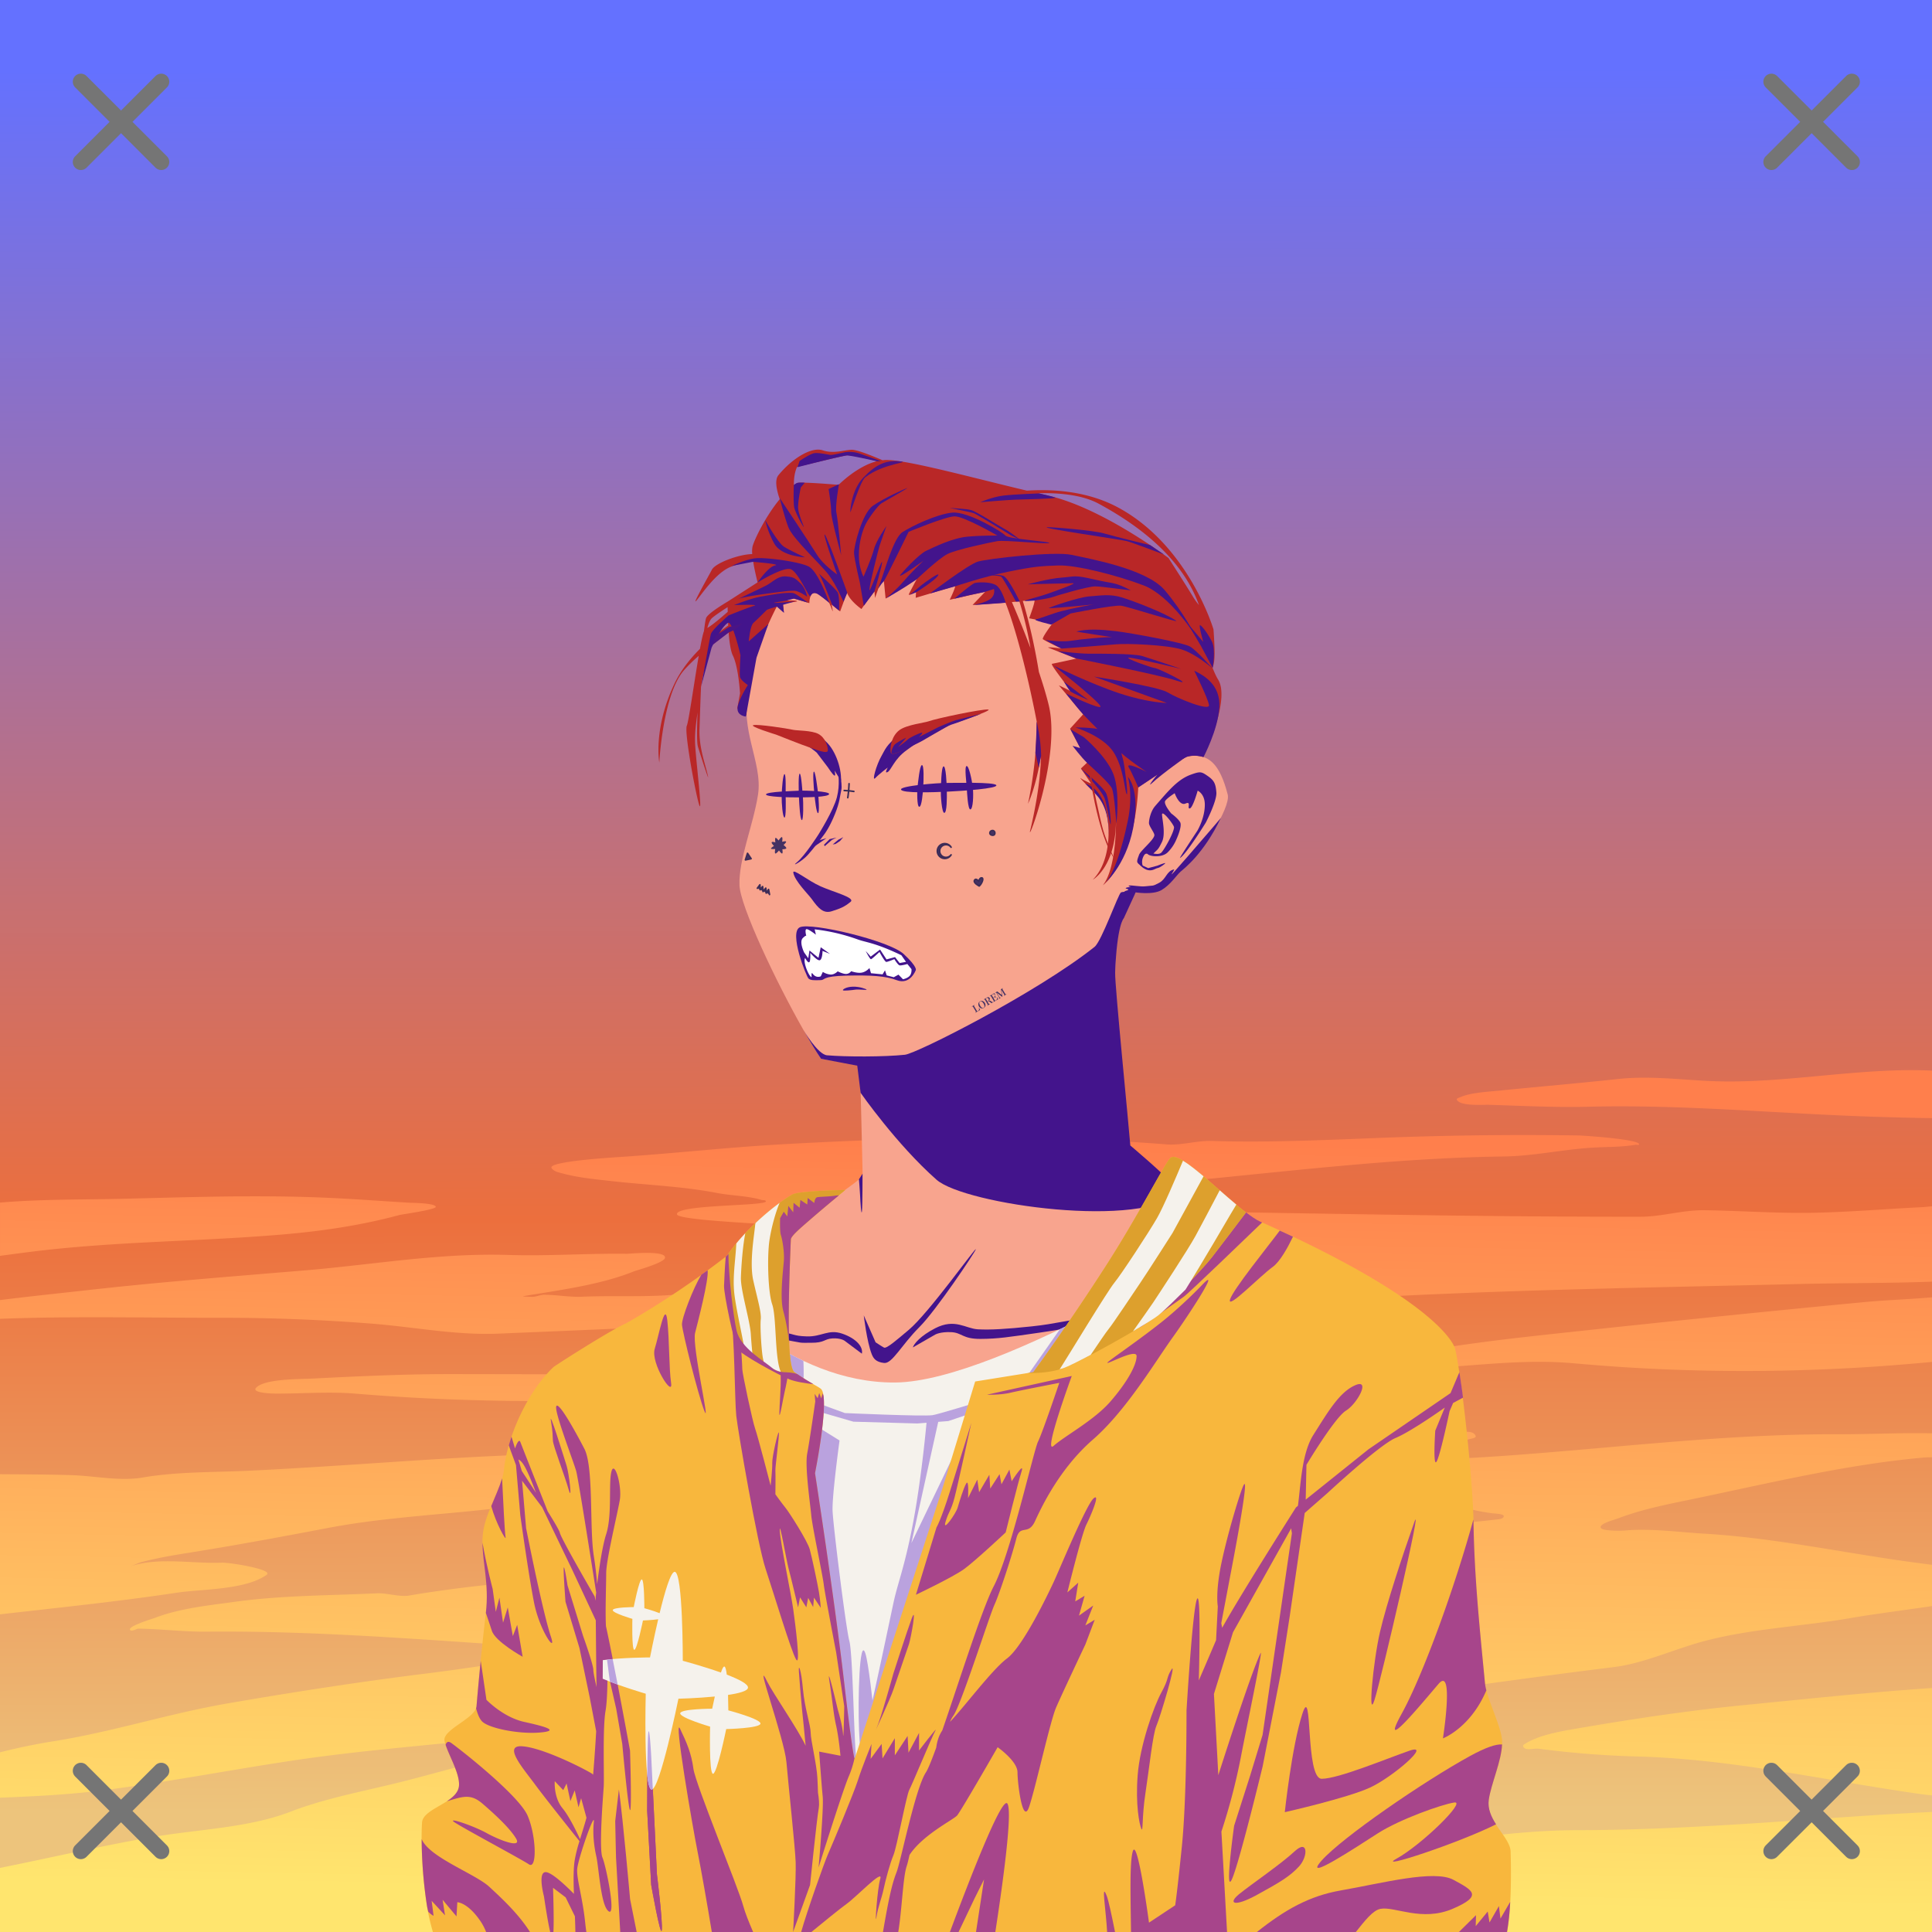 <svg xmlns="http://www.w3.org/2000/svg" xmlns:xlink="http://www.w3.org/1999/xlink" viewBox="0 0 2400 2400"><rect x="0" y="0" width="2400" height="2400" fill="#333333" stroke="none"/><g id='bg'><g id="Morning">
<defs>
<linearGradient gradientTransform="matrix(-1, 0, 0, 1, 4188, 1608)" gradientUnits="userSpaceOnUse" id="skyback-linear-gradient" x1="2990.24" x2="2985.89" y1="-1523.56" y2="641.41">
<stop id="skyback-c1" offset="0" stop-color="#6471ff"></stop>
<stop id="skyback-c2" offset="0.66" stop-color="#ec6f3d"></stop>
<stop id="skyback-c3" offset="1" stop-color="#edc47c"></stop>
</linearGradient>
</defs>
<path d="M0,0H2400V2400H0V0Z" style="fill:url(#skyback-linear-gradient)"></path>
</g><g id="Morning-06">
<defs>
<linearGradient gradientTransform="matrix(1, 0, 0, -1, 0, 2400)" gradientUnits="userSpaceOnUse" id="sky-linear-gradient-2" x1="1209.98" x2="1192.34" y1="986.14" y2="43.83">
<stop offset="0" stop-color="#ff7f4c"></stop>
<stop offset="1" stop-color="#ffe56e"></stop>
</linearGradient>
</defs>
<g class="hide" id="B_1100">
<path d="M2367.72,1329.41c-78.68.95-158.82,16.17-236,13.78-40.26-1.25-80.11-7.32-122-2.78-49.19,5.31-98.42,9.51-147.6,14.43-13.73,1.38-35,2.43-47.81,8-1.74.76-5.49,1.69-4.59,3.37,4.37,8.23,33.21,6,39.84,6.22,42.06,1.3,82,3.42,124.53,2.37,119.21-2.92,237.42,8.85,356.47,12.54,22.88.7,46.2,1.43,69.5,1.59v-59C2389.27,1329.51,2378.52,1329.28,2367.72,1329.41ZM1904.47,1410q-86.17-.19-172.35,2.85c-75.55,2.77-151.23,6.84-226.84,4.5-18.75-.59-37.6,5.71-56.19,4.24-156-12.28-318.08-9-475.93-.21-67.32,3.75-134.66,11.3-201.69,15.78-12.23.81-78.56,4.9-85.94,11.84-2.23,2.1,3.35,5.82,6.28,6.72,23,7,45.23,8.93,69.22,11.63,42.28,4.74,87.35,6.38,129.19,14.53,17.76,3.45,38.94,3.56,55.78,8.71,1.82.56,5.12-.18,5.44,1.69,1,6.15-112.59,3.77-110.5,16.22,1.39,8.23,133.9,12.41,141.56,14.75,59.61,18.26,115.27,29.77,177,37.53,37.2,4.68,73.22,10.48,110.72,12.44a383.9,383.9,0,0,1,39.41,3.72c5.11.8,20.63-.89,15.53,0-150.15,25.22-307.84,2.56-458.31,27.84-48.64,8.17-95.11,4-143.82,6.06-15.76.67-31.42-2.45-47-2.43-5.1,0-10,2.69-15.09,2.53-3.5-.11-14-.26-10.5-.85,44.22-7.42,95.68-14,137.09-30.78,3.2-1.29,37.59-10.55,38.57-16.81,1.51-9.7-44.95-4.94-47.41-5-48.78-.65-98,3-147.19,1.44-86-2.66-167.59,12.07-252.81,19.19-89.59,7.48-177.29,14.2-267.5,24.25C74.32,1606.52,37.07,1610.36,0,1615v23.28c91.6-3.49,183.32-1.16,274.81-1.28,62-.08,126.11,2.48,187.47,7.31,52,4.09,104.1,14.62,157.25,12.38,159.68-6.73,319.78-12.87,479.28-26.19,86.24-7.2,174.82,1.29,261.25.09,99.17-1.36,198.26-10.24,297.28-16.34,191.13-11.78,384.5-14.49,576.13-19.19,55.58-1.36,111.23-.86,166.53-2.94V1498.5c-4.85.44-9.75,1-14.44,1.19-44.45,2.19-88.84,6-133.34,6.87-44.82.87-90.16-2.58-135-3.18-26.73-.36-52.7,8-78.81,8.09-167.37.21-337-2.85-505.32-5.66-72.34-1.2-145.37-2.31-217.62-2.22-16.13,0-31.19-2.49-47-2.47-2.87,0-25.51,2.14-26-.81-.67-4,36.08-11.22,39.41-11.78,40.67-6.83,80.61-12,121.59-15.25,156.33-12.48,307.5-34.49,464.56-36.66,37.66-.51,74.33-9,111.94-11.06,17.16-1,34-.53,51.15-3.4,1.68-.29,5.32.83,5-.85-1.09-6.44-73-10.79-74.22-10.81Q1933.2,1410.11,1904.47,1410ZM296.41,1486.19c-47.52.35-94.9,1.78-142.13,2.93-50.93,1.26-103.11.4-154.28,4.79v66.15c13.72-1.82,27.44-3.68,41.16-5.37,103.67-12.82,208.09-12.33,311.93-21.35,48.16-4.18,96.94-11.42,143.41-24.09,2.22-.61,45.43-6.61,44.84-10.13-.8-4.75-30.66-4.92-31.87-5-34.07-2-67.76-4.63-101.91-6.15q-31.86-1.42-63.59-1.72Q320.15,1486,296.41,1486.19ZM2400,1611.62c-28.39,2.39-57.34,3.35-85.16,6q-196.76,18.78-394.12,40.35c-48.24,5.21-96.3,11-144.22,19-4.31.72-40.24,8.86-33.53,16,9.27,9.87,53.33,5.42,65.44,4.5,49-3.72,97.51-8.43,146.75-3.94C2102.65,1707,2252,1706.1,2400,1691.81Zm-922.72,82.1c-6.52,0-11.33.16-12.69.25-66.17,4.41-134.2,10.33-201,5.56-94.08-6.72-192.3-3.09-286.59,1.88-139.56,7.34-280.69,5.56-420.53,5.56-57,0-112.61,2.76-169.34,5.59-15,.75-57.76.07-68.85,11.16-6.38,6.38,17,7.47,26,7.47,31.93,0,65-2.65,96.78,0,79,6.58,154.85,9.28,234.47,9.28,66.49,0,132.8-4.15,199.1,1.87,15.12,1.38,31.54-2.49,46.53,0,19.39,3.24,37.61,14.24,57.69,16.75,156.77,19.6,315.84,37.22,474.5,37.22,94,0,202.75,13.49,295.87,1.85,20.93-2.62,53.82.1,72.6-9.28,3.72-1.87,13-1.88,11.15-5.6-3.7-7.4-16.22-3.34-24.19-5.59-39.67-11.23-83.73-10.3-124.68-13-72.7-4.85-145.06-6.4-217.72-13-36-3.28-71.9-10-107.94-13-9.75-.81-20.12-.26-29.75-1.87-3.12-.52-10.73,1-9.31-1.84,3.25-6.51,37.92-10.42,42.81-11.19,42.11-6.65,84.94-4.48,126.53-14.88,2.07-.51,45.12-10.22,44.66-11.15C1531.64,1694.09,1496.84,1693.59,1477.28,1693.72Zm890.06,86.62c-29,.4-58,1.43-86.56,1.35-160.57-.44-319.66,23.33-479.31,30.75-55.22,2.56-109.29,7-164.5,13.81-19.15,2.37-47.51,0-65.28,6.91-6.15,2.37,46.71,10.26,56.87,12,50.82,8.84,103.53,16.48,154.56,21.37,24.46,2.34,48.43,11.19,73.19,13.56,1.21.12,12,.58,11.72,3.32-.39,4-7.34,3.9-11.37,4.4-66.45,8.23-134.61,6.93-201.6,12.44-257.93,21.23-513.49,19-770,35.75-54.08,3.54-107.91,14.83-161.87,20.66-72,7.77-144.46,13.25-214.91,25.4-11.8,2-27.74-3.33-40.25-2.75-58.43,2.72-118,2.47-176.22,10.5-32.82,4.53-68.36,8.06-99.4,20-1.94.74-32.73,10-31,14.56,1.3,3.38,8.85-1.24,10-1.22,28.13.35,56.71,4,85.06,3.75,119.58-1.12,239.77,7.59,358.81,15.75,38.48,2.64,79.51,2.44,118.13,1.47,11.3-.29,24,1.21,35.59,1.28-28.23,5.33-57.84,5.46-86,10.31-51.72,8.92-103.52,17-155.56,23.44C446.05,2089.3,364.08,2102,283,2116c-73.64,12.7-143.24,35.45-217,47.13-22.13,3.5-44.17,8.14-66,13.68v56.35c41.25-1.65,82.51-3.57,123.62-8.66,80-9.9,159.29-25.33,239-37.34,98.25-14.8,197.3-20.86,295.59-33,74.62-9.24,150.74-7.78,225.56-11.25,13.39-.63,29.39.57,45.53,1.31-16,1.81-32.06,3.53-48.31,5-79.6,7.17-158.31,15.16-237.12,28.75-49.9,8.6-98.82,24-148,36.22-45.1,11.21-91.85,19.73-134.91,36.34-51.72,19.95-113.9,21.83-168.31,31C127.86,2292.38,64,2307.65,0,2320.34V2400H2400V2250.84c-24.16,1.2-48.34,2.48-72.53,4.07-120.76,7.89-245.21,18.44-366.47,18.56-119.12.12-233.84,29.66-350.88,38.65-79.71,6.13-162.86,0-242.56-5.68-47-3.38-95-3.57-142.12-2.66-7.83.15-59,8.81-59.32,2-.44-9.64,52.75-25.81,50.19-32.44-.46-1.2-22.71.2-20.31-5.22.36-.8,96.32-24.94,106.72-28.12,97.59-29.85,218.89-43.17,320.75-55.78,40.79-5.05,81.2-10.64,122-15.69,7.8-1,36.52-5.86,39.53-12.66.93-2.1-4.1-2.15-6.31-2.78-16.55-4.67-35.06-2.83-52-6.09-24.27-4.68-46.16,1.85-70.19,1-37.39-1.38-75.65,1.08-113.25,4.47-19.07,1.71-38.1.94-57,1.12-.21,0-22.3,3.53-22.22,3.35,3.63-8.2,48.27-15.15,56.31-16.54,52.32-9,105.25-16.36,157.85-24.28,108.6-16.35,220.33-32,327.4-45.31,35.15-4.35,73.91-21.83,108.16-31.25,59.2-16.29,124-19,184.59-29.44,33.79-5.82,67.9-9.88,101.66-15v-51.25l-18.41-2.4c-87.53-11.55-176.36-31.14-264.84-36.32-31.83-1.86-66.38-6.77-98.19-3.9-4.55.41-30,1-30.28-4s18.23-9.66,21.88-11.07c26.79-10.33,57.17-16.66,85.37-22.47,96.16-19.79,194.56-44.09,293.09-53,3.58-.33,7.57-.33,11.38-.47v-29.75C2389.13,1780.3,2378.25,1780.2,2367.34,1780.34ZM724.06,1805.59q-11.25-.15-22.59.07c-131.53,2.55-262.8,15.3-394.13,21.4-43.64,2-87.79,1.07-130,8.35-28,4.83-59.34-1.92-87.34-2.88-30-1-60-1-90-1.22v174.1c73.27-8.42,146.48-15.88,219.47-26.88,31.23-4.7,84.76-3.23,111.65-22.15,9.62-6.77-46.55-15.61-55.5-15.19-35.63,1.65-81.68-7.67-115.5,5.37l4.54-1.75c3.79-1.46,7.44-3.37,11.37-4.4,17.84-4.7,37.46-8.16,55.81-11.07,58.67-9.29,118.08-20.3,176-31.34,60.26-11.48,122.46-15.3,185-21.69,68.57-7,135.81-19.49,204.07-26.47,36.7-3.75,73.56-7.35,109.71-13.59,4.86-.84,25.46-2.32,27.29-10.5.39-1.77-2.37-3-4-3.69-13.52-6-35.28-6.21-49.69-6.94C827.62,1812.49,776.56,1806.31,724.06,1805.59Zm386.38,34.47c-20.64,0-41.1.64-61.25,2.32-27.76,2.31-64.27-1.17-89.41,11.4-1.45.73-6.77,2.46-5.69,5.72,2.54,7.61,96.95,15.22,108.41,15.22,91.76,0,183.86,1.9,275.78,1.9,13.33,0,72.17,2,79.88-5.71,1-1,2.35-2.47,1.9-3.82-2-6-37.29-5.59-43.75-10.43-14.08-10.56-63.21-5.68-79.87-6.66C1235.71,1846.43,1172.34,1840.14,1110.44,1840.06ZM2400,2096.94c-3.4.25-7,.48-10.38.72-74,5.16-147.74,13.12-222.09,20.37C2096.32,2125,2025,2135.8,1954.41,2148c-18.63,3.21-42,7.59-58.63,17.41-1.56.92-4.31,2.33-3.66,4,2.36,6.11,13,2.08,19.44,2.93a1185.25,1185.25,0,0,0,123.91,9.69c117.6,3.13,236.66,30.7,352.53,46.91,4,.55,8,1,12,1.34Z" style="fill:url(#sky-linear-gradient-2)"></path>
</g>
</g></g><g id="person"><g data-name="Layer 1" id="Layer_1"><g id="HU01"><path d="M1233.75,607.69c-9.3-.15-18.39,0-27.19.06C1054,609.23,953,710.53,928.59,863.47c-3.41,21.35.1,40.92,4.44,59.44,5.31,22.61,11.86,43.67,8.56,64.56-6,38-24,80-23,112,.82,26,45.49,120.52,79.82,180.59,7.89,13.82,15.41,26.41,21.53,35.25l48.31,7.13s3.5,135.37,3.34,135.94c-2.62,9.82-27.16,19.71-59.62,51.09s-94.09,72.45-154.56,120.65c0,0-126.43,43.22-176.69,93.47s-32.18,256.78-33.75,325.1L594.38,2400h868.24l5.22-138.16,18.57-185L1546.72,2400h291.34l-61.65-415.12s29.47-306.6-35.53-353.6-153.47-66.4-153.47-66.4-106.63-68.76-124.47-87.35-59.47-52.72-59.47-52.72-4.86-42.31-11.19-104.62c-4.4-43.32-7.9-87.2-7-111.75,2.19-59.87.73-65.6,26-100.63,0,0,18.17,2.15,28.25-1.22s21.42-20.85,27.91-25.56c23-16.69,61.85-77.88,57.68-94-9.65-37.25-23.46-53.11-51.74-46.9,0,0,111.09-202.84-153.26-316.88C1291.31,610.85,1261.64,608.12,1233.75,607.69Z" style="fill:#f8a48e" transform="translate(0)"></path><path d="M883.39,2335.27c-4.91,6.13,2.23-27.37,35.35-40.62,17.36-6.94,21.28-12.26,30.08-17.06,12.14-6.63,27-11.47,39.84-10.85,22.74,1.1-47.89,26.07-69.92,34.33S888.89,2328.38,883.39,2335.27Z" style="fill:#43148c" transform="translate(0)"></path><path d="M1497.41,1845.75c-6.11,3.26-31.57,69.28-31.57,69.28l-37.12,78.41s-33.06,106.28-47.63,114.72c-40.64,23.52-47.36,26.68-95.75,32.15-5.17.59-17,1.88-17,1.88s-64.61,6.58-86.43,3.56c-24.57-3.4,24.43,29.71,77,38.44s105.34,16.4,105.34,16.4-9.72,111.88-9.47,165.63c.08,17.45,36-19.83,32.16-.81-1.25,6.24-9.36,21.19-17.16,34.59h92.84l5.22-138.16,18.57-185,11.71,62.74-4.84-46.78-2-137.15s-4.31-15.26-1.84-16.91,11-89.33,8.91-92.81A.65.65,0,0,0,1497.41,1845.75Z" style="fill:#43148c" transform="translate(0)"></path><path d="M1100.81,2266.41c-.88-.07-1.39.06-1.5.4-1.73,5.4,67.82,33.56,109.38,57.1,9.73,5.51-2.89,50.22,2.56,76.09h31.69c-8.7-36.85-15-73.54-22.13-79.34C1208.67,2310.79,1114,2267.35,1100.81,2266.41Z" style="fill:#43148c" transform="translate(0)"></path><path d="M1487.88,1835.47c-2.65.31-19.51,144.65-19.5,144.65l10.18,71.07,6.82,36,1-10.28L1546.72,2400h2.12L1537,2290.81l-3.41-39.62s-47.85-352.78-45.5-406.19C1488.36,1838.32,1488.25,1835.42,1487.88,1835.47Z" style="fill:#43148c" transform="translate(0)"></path><path d="M1776.16,1983.78l-35.63,28.69s25.18,108.54,34.88,189.47,10,116.51,12.53,159.5c.9,15.32,1,27.74.81,38.56h49.31l-59.5-400.66Z" style="fill:#43148c" transform="translate(0)"></path><path d="M1035.62,2318.22a4,4,0,0,0-1.24,1.81c-5.91,12.77-13,56.26-20.85,80h20.22C1036.5,2373.38,1040.24,2315.79,1035.62,2318.22Z" style="fill:#43148c" transform="translate(0)"></path><path d="M770.84,1888.94c-2.37.64-3,26.25-3,26.25s-9.33-27.81-10.53-25.57,4,15.21,5.75,34.54,1.13,42.75,1.13,42.75l-4.38,52.71-7.37,57.22s-8.59,138-21.47,219.25c-9.43,59.46-19.39,91-24.09,103.91H764c0-.74.14-1.12.19-1.94,1.6-29.92,1.45-49.75,4.25-94.53s.86-78.34,1.71-95.37,9.1-109.85,9.1-109.85,16.45,64.87,17.34,41.22-13.78-135.81-13.78-135.81,10.8,35.41,5.53,2.94c-2.57-15.85-11.75-97.66-15.53-113.57C772,1890,771.39,1888.79,770.84,1888.94Z" style="fill:#43148c" transform="translate(0)"></path><path d="M645.31,1906.41c-.13-.32-.22-.2-.25.4-.44,10.38.56,71.16,1.6,109.72.05,2.07.12,2.79.18,4.66.18,10.32.3,20.07.13,27.5L594.38,2400h16.34l10.12-71.91,3.69-86.59,25-186.78c3,12,11.61,44.4,14.25,36.87,3.19-9.1-2.87-78.78-2.87-78.78S647.34,1911.17,645.31,1906.41Z" style="fill:#43148c" transform="translate(0)"></path><path d="M1134,1673.81c1.36-4.6,9.4-14.36,27.74-23.81,24.63-12.68,37.69.46,53,1.32s35.1-.28,66.81-3.63,39.39-7.36,94.92-14.3c45.13-5.64,99.71-23.76,99.38-21.93s-29.7,17.3-100.72,29.27c-12.6,2.12-44.42,9.11-83.74,14.73s-51.21,7.66-73.55,7.77-22.69-7.78-36.29-8.39-19.75,3-19.75,3" style="fill:#43148c" transform="translate(0)"></path><path d="M1392.55,1108.56c-3.23,1.47-24.08,60.7-32.87,67.69-72,57.24-221,132.5-235.56,134-25.72,2.73-73.74,2.69-96.74.67-11.49-1-29-30.91-29-30.91,7.89,13.82,15.41,26.41,21.53,35.25l45,8.55,4.19,33.74s44.63,64.14,94.28,107.94c35,30.9,258.86,62.38,302.68,14.61-19.89-22-61.93-57.11-61.93-57.11-1.9-24.91-19.4-199.6-18.85-214.6,2.19-59.87,10.72-67.7,10.72-67.7l15.08-32.84S1395.77,1107.09,1392.55,1108.56Z" style="fill:#43148c" transform="translate(0)"></path><path d="M1782,1803.56s-22,112.35-38.29,150.69-35.18,93.34-34.61,112.47,32.41-34,32.41-34l31.56,38.87,20,28.32L1776.16,1987S1787.82,1843.2,1782,1803.56Z" style="fill:#43148c" transform="translate(0)"></path><path d="M644.6,1906.54c.42-9.65,16.27,106.28,16.27,106.28s6.08,69.67,2.89,78.78-15.67-42.36-15.67-42.36S643.91,1922.76,644.6,1906.54Z" style="fill:#43148c" transform="translate(0)"></path><path d="M1073,1634s3.76,32.45,9.86,48.08c2.17,5.58,5.31,9.93,15.39,11.06s21.48-22.23,43.93-44.66c20.8-20.77,69-92.84,70-96.5,1.32-4.94-58.3,79.19-83.46,100.17-13.61,11.35-27.31,23.61-30.58,21.87-3.1-1.66-10.46-6.57-10.46-6.57Z" style="fill:#43148c" transform="translate(0)"></path><path d="M1095,939.12c4.44-7.67,5.49-13.41,22-26.28,15.68-12.21,44.66-9.46,56.23-10.93s-18,8.44-18,8.44-16.8,12.92-29.07,21.64c-15.47,11-19.17,25-23.59,27.14s.28-5.69.28-5.69-10.76,8-15.52,13.11S1088.72,950,1095,939.12Z" style="fill:#43148c" transform="translate(0)"></path><path d="M979.64,915.42c-4.14,2.76,7.07,3,16.31,7.19s18.58,12.29,18.58,12.29L1028.28,953s6.06,9.35,8.17,10.4.27-6.2.27-6.2l8,12.87c.87-16.35-7.84-41.52-21.76-51.35S983.78,912.66,979.64,915.42Z" style="fill:#43148c" transform="translate(0)"></path><path d="M990.12,1071c9.93-8.16,26.6-34.39,26.6-34.39s18.77-29.9,22.93-46.27,1.31-29,1.68-34.44c.44-6.46,5.37,18.09,3.86,25-2,9-1.88,15.25-7.89,30.08s-11.18,23-16.18,29.24c-2,2.48-10.44,13.85-17.73,21.92S981.78,1077.81,990.12,1071Z" style="fill:#43148c" transform="translate(0)"></path><path d="M1434,1037.55c.25-3-6.58-11.07-6.7-15s2-14.38,7.25-20.73c1.91-2.3,10.08-11.62,12.44-14.26,10.2-11.35,19.76-20.68,32.19-25.2,12.09-4.4,13.25-3.81,21.21,1.69s9.78,9.59,10.62,20.29-13.13,37.53-13.13,37.53-24.81,40.09-32.07,43.94c-1.3.69,21.49-33.67,21.49-33.67s9.53-15.69,9.37-32.89c-.13-13.3-8.88-17.07-8.88-17.07s-6,21.54-9.83,22.08,2.45-9.49-5.28-6.07-13.44-12.83-13.44-12.83-8.94,5.58-11.68,9.42,7.4,15.74,7.4,15.74,8.37,6,11.11,11-4.56,20.84-4.56,20.84a50.3,50.3,0,0,1-10.93,16.43c-7.69,7.63-24.89,4.83-25.25,1.41s13,3.88,17.64-1.39,15.84-26.07,15.44-31.29c-.22-3-15.22-22.6-14.89-15.34.27,5.93,4.67,24-.11,33.76s-4.69,8.46-10.34,14.08-8.38-3.8-12.26,3.15c-4.25,7.63-.62,13.76-.62,13.76s-5.57-2.38-7.26-5.63c-1.09-2.09,1.65-8,1.84-8.84C1415.91,1057.24,1433.52,1043.58,1434,1037.55Z" style="fill:#43148c" transform="translate(0)"></path><path d="M1415.81,1074c0-.62,10.51,4.42,10.51,4.42l11.26-3s9.8-3.95,9.94-3.23-6.5,5.61-9.37,6.11-6.18,3.72-11.77,2.66S1415.82,1074.58,1415.81,1074Z" style="fill:#43148c" transform="translate(0)"></path><path d="M1010.74,1052.16l15.9-10.94-11.73,3.38" style="fill:#43148c" transform="translate(0)"></path><path d="M1024.48,1051.16l9-7.84,5.72-2.86-8.58,1.94-7,7" style="fill:#43148c" transform="translate(0)"></path><path d="M1034.44,1049l6.92-5.82,6.18-3.23-4.06,4.8-5.62,3.69Z" style="fill:#43148c" transform="translate(0)"></path><path d="M985.49,1084.05c1.73,10.4,18.78,27,22.94,32.82,8.1,11.37,14.43,18.45,24.89,15.08s15.5-5.19,23.3-11.65c6.31-5.22-20.57-11.84-37.22-19.23C1003.6,1094.07,984.49,1078.08,985.49,1084.05Z" style="fill:#43148c" transform="translate(0)"></path><path d="M1070.63,1681.58c1.83-8.51-7-18.93-24.34-24.86s-25.64,4-44,3.4-13.5-3.12-37.82-6.46-35.28-9.36-77.88-16.3c-34.62-5.65,75.3,24.45,80.54,25.42,34.74,6.39,23.32,5.16,40.46,5.27s16.13-4.83,26.56-5.44,15.15,3,15.15,3" style="fill:#43148c" transform="translate(0)"></path><path d="M1085.51,1945c1.73-21,7.18,19.43,7.18,19.43l5.75,89s20.42,42.79,30,60.73-33.81-24.7-40.65-42.53-4.26-36.72-4.26-36.72S1083.78,1965.94,1085.51,1945Z" style="fill:#43148c" transform="translate(0)"></path><path d="M1052,1897.57c-1.59-1.43-10.55,93.73-10.55,93.73s.54,6.57-10.69,49c-8.66,32.71-25.88,50.2-25.88,50.2s-60.33,55.73-67,58.55c-25.38,10.76-95.6,6.88-113.88,6.83-11.11,0,16.76,6.5,43.65,11,22.77,3.79,88.06-6.67,88.06-6.67s75.12-67.44,75.94-76.5c5.67-23,12.81-51.43,12.81-51.43s6.42-67.3,7.15-89.84C1051.72,1939.61,1052.22,1897.77,1052,1897.57Z" style="fill:#43148c" transform="translate(0)"></path><path d="M1071.48,1458s0,39.9-.75,46.75-2-12.57-2.26-19.36S1067,1465,1067,1465Z" style="fill:#43148c" transform="translate(0)"></path><path d="M1474.32,939.55s-29.21,20.28-43.59,33.54c-7.7,7.09,9.19-14.34,8.88-12.61s-11.76,5.95-8,3.54,12.82-8.58,12.82-8.58,32.3-21,36.59-33.46S1479.38,934.68,1474.32,939.55Z" style="fill:#43148c" transform="translate(0)"></path><path d="M1516.65,1016s-7.91,9.61-41.19,47.87-14.41,15.5-17.23,16.17c-9.26,2.17-9.35,11.73-18.16,16.57s-7.56,3.1-17.06,4.36c-6.23.83-17.55-1.6-20.2-.91s2,1.88,2,1.88-4.74,0-6.28,1.18,7.74,1.29.12,3.49,11.26,1.8,11.26,1.8,22,3.73,33-2.74,18.64-18.45,23.54-22.76S1495.46,1060.32,1516.65,1016Z" style="fill:#43148c" transform="translate(0)"></path></g></g><g id="Yellow-Baseball-Jacket"><path d="M1544.14,1524.27s-299.24,191.94-432,193.13-235.39-116.82-235.39-116.82l-45.9,25c-30.41,15.21-150.43,86.18-167,115.21s-61.36,520.53-61.36,520.53c33.18,5.53,144.51,22.57,144.51,22.57L737.62,2400H1548l-17.44-114s111.32-4.79,198.41-14.47,100.81-3.74,96.06-27.46-23-558.12-43.12-593.69-201.63-102.75-201.63-102.75Z" style="fill:#f5f2ec"></path><path d="M1343,1638.34c-8.69,4.36-17.51,8.6-26.31,12.82L1264.22,1726l9.37,34.62-80.43,29.57-61,126.68,34-153.56L1151,1767s-5.73,64.56-15.81,119.72-19.49,78.59-24.53,100.94-44,213.35-46.85,197.5-4.33-130.49-8.65-146.35-20.19-143.44-20.91-162.19,8.66-87.21,8.66-87.21l-47.57-29.53s4.21-39.47,2.66-69.38a366.24,366.24,0,0,1-48.06-27.56l-33.16,143.78S1004,2293.27,1009,2308.41s219.86-140.54,224.19-160.72,149.22-498.85,149.22-498.85l-39.44-10.5Z" style="fill:#baa2de"></path><path d="M1075,2053.91c7.3,22.18,21.33,184.17,21.33,184.17s5.79,75.56.8,56.68-10.82-32.92-18.32-69.27-10-38.16-11.67-76.13S1067.7,2031.73,1075,2053.91Z" style="fill:#baa2de"></path><path d="M833.33,1624l81,72.06L977.54,1729l72,26.35s97,4.39,108.9,2.63,155.24-47,155.24-47l99.25-57.74,141.72-86.84,12.14-12,8-10.36,5.7,3.56-40.41,33.47-71.29,43.11-120.22,78.84-97.85,37.8-72.65,24.47-38.55,3-79.32-2.22-56.34-16.31-69.68-35.58-46-30.4-58.59-57.73" style="fill:#baa2de"></path><path d="M1439.28,2400h432.87c2.8-15.25,5.91-45.1,4.41-99.88-.4-14.78-20.63-30.81-26.12-50.43a37.62,37.62,0,0,1-1-4.69,32.5,32.5,0,0,1,0-9.5c3.13-21.26,18.31-53.15,16.5-73.84-1.61-18.41-19.53-53.2-21.16-70.16-6.77-70.32-13.18-130.69-14.34-200.91-.9-54-14.58-179.16-22.75-214.84-1-4.33-19.75-59-242.31-158.32-29.49-13.17-97.85-90.62-111.34-79.06-6.57,5.63-38.76,69.64-79.61,133.24-49.81,77.55-90.79,132.92-90.79,132.92l-72.26,11.61L1170.12,1851l-108.4,333.83s-1.78,2.44-13.48-98.27-35.8-256.5-35.8-256.5,19-94.39,7.4-104.71c-3.42-3-17.72-9.66-33-20.8-10.31-7.5-7-101.28-4.38-164.77.17-4.25,11.25-13.64,24.87-25.45,19.17-16.62,42.76-36.12,42.76-36.12s-57.21.89-65.83,5.67c-15.67,8.7-55.49,38.71-81.3,76.14a1087.62,1087.62,0,0,1-125.17,83.88c-16.62,6.87-81.36,48-90.22,54.28C654.33,1729.84,630,1785.61,626,1826c-2,20-22.38,51.38-25.84,77.19-4.18,31.13,8.33,58.18,3.37,100.5-4,34.25-8,72.67-11.62,116-1.23,14.81-42,28.83-39.75,42.5s19.21,39.36,18,56c-1.6,21.85-44.89,27.8-45.91,46-2,35.4,2.11,79.19,6.22,103.78a258.13,258.13,0,0,0,7.31,32h901.47Z" style="fill:#f8b73d"></path><path d="M808.94,2180.58l4.81,99.75,2.32,48.08s7.43,59.7,6,69.45-13.14-56.36-13.14-56.36l-5-92.37s.07-77.35,1.33-94.49S808.94,2180.58,808.94,2180.58Z" style="fill:#a7458b"></path><path d="M768.81,2222.94l-4.56,39.28c.38,21.67,1,45.25,1,45.25L770.5,2400h20.38l-8.16-40.75S774.16,2261.88,768.81,2222.94Z" style="fill:#a7458b"></path><path d="M808.94,2180.58l4.81,99.75,2.32,48.08s7.43,59.7,6,69.45-13.14-56.36-13.14-56.36l-5-92.37s.07-77.35,1.33-94.49S808.94,2180.58,808.94,2180.58Z" style="fill:#a7458b"></path><path d="M1756.8,1891.15c12.32-35-40.92,194.58-49.42,220.83s-1.54-48.64,6.95-84.93S1742.13,1932.85,1756.8,1891.15Z" style="fill:#a7458b"></path><path d="M1617.84,2128.9c-13.1,40.38-21.83,122.25-21.83,122.25s77.49-17.47,105.87-30.57,77.5-55.66,49.12-45.84-88.41,34.93-109.15,34.93S1630.94,2088.51,1617.84,2128.9Z" style="fill:#a7458b"></path><path d="M1830.28,1887.62c-22.42,82-62.06,192.22-89.09,241.29-29.47,53.48,26.19-14.21,45.84-37.13s5.44,67.69,5.44,67.69,34.18-12.88,53.94-59.66a54.57,54.57,0,0,1-1.66-8.31c-6.77-70.32-13.18-130.69-14.34-200.91C1830.39,1889.73,1830.3,1888.52,1830.28,1887.62Z" style="fill:#a7458b"></path><path d="M1865.88,2167c-7.62-.47-20.06,3.61-39.57,14.28-57.85,31.65-159.36,101.53-184.47,129.91s42.59-16.38,69.88-33.85,79.66-36,94.94-38.22-40.38,52.42-72,69.88c-26.64,14.7,77.16-19.28,123.79-42.78-5.92-9.35-10.67-19.42-9-30.72C1852.29,2216,1865.19,2187.55,1865.88,2167Z" style="fill:#a7458b"></path><path d="M1561.5,2353.84c28.69-15.75,41.07-23.07,52.33-35.45s11.25-34.32-5.63-18.57-54,41.08-68.65,52.9S1532.8,2369.6,1561.5,2353.84Z" style="fill:#a7458b"></path><path d="M623.72,1836.5c-3.08,10.27-8.45,22.2-13.47,34.41,6,22,18.76,44,17.81,38.93C627,1904.23,625,1864.39,623.72,1836.5Z" style="fill:#a7458b"></path><path d="M599.38,1916.34c-.09,26,8.41,51.05,4.18,87.28,0,0,0,.05,0,.07,2.57,7.58,6.45,18.84,7.38,21.93,4,13.52,38.31,32.47,38.31,32.47l-6.78-39.65-5.41,14-6.31-35.6-5.84,18.91-4.5-31.1-4.5,17.6L612,1973.81S604.32,1945.14,599.38,1916.34Z" style="fill:#a7458b"></path><path d="M597.16,2063.16c-1.8,17.93-3.56,36.58-5.22,56.53a9.6,9.6,0,0,1-.56,2.37c1.87,7,4.16,13,7.59,16.44,8.45,8.45,45.42,15.83,71.31,13.72s7.39-7.38-19-13.19-47-27.47-47-27.47Z" style="fill:#a7458b"></path><path d="M558.06,2163.94c-2.3-.6-3.71.89-4.5,3.56,4.62,14.3,17.7,36,16.63,50.69-.6,8.19-7.08,14.17-15,19.37,19.89-5.87,29.37-9.76,44.25,3.06,16.55,14.28,34.26,30.82,41.69,43.38s-20,2.29-36.54-6.84-47.4-19.42-41.12-14.28,83.35,46.24,93.62,53.09,9.16-35.38-1.68-60.5-82.79-81.66-94.78-90.22A8,8,0,0,0,558.06,2163.94Z" style="fill:#a7458b"></path><path d="M1268.88,1828.4c-4.67,14.61-19.58,75.21-19.58,75.21s-37.94,35.63-51.88,45.69-59.63,31.75-59.63,31.75l25.55-83.63s5.13-8,16.39-43.68,26.88-86.14,26.88-86.14-16.38,75.6-20.85,92.73-7.08,16.39-11.18,30.17,12.77-10.08,15-17.52,7-23.82,10.69-30.15,2.24,18.25,2.24,18.25l11.54-23.09,2.24,15.64L1229,1832l1.12,17.13,11.59-17.94,2.34,12.66,9.86-18.3,2.81,14.55S1273.55,1813.79,1268.88,1828.4Z" style="fill:#a7458b"></path><path d="M1565.34,1517.44c-4.84-2.16-10.94-6.43-17.46-11.38l-.06.08c-5.17,6.85-30.85,40.93-42.32,55.61-12.62,16.15-50.47,54.5-60.56,64.09s-8.08,5.05-26.25,20.19c-10.37,8.63,7.36-3.66,25-16.12,12.2-8.63,24.34-17.33,27-19.19,5.79-4,78.23-73.84,97.19-92.13C1567,1518.2,1566.24,1517.84,1565.34,1517.44Z" style="fill:#a7458b"></path><path d="M1052,2364.84c11.48-8.2,45.39-43.75,41.56-31.17s-7,61.5-4.82,47.83,6.27-22.5,8.83-34.46,7.89-32.06,12.27-42.45,16-74.29,19.82-81.4,27.9-65.64,32.27-73.29-20.24,24.61-20.24,24.61v-21.88l-13.12,24.61-1.1-20.78-15.86,24.07v-21.34l-15.31,25.16-1.1-18-13.67,18.59,1.1-18.59s-12,29.53-17,45.39-31.18,78.21-37.19,91.89c-4.58,10.39-25.89,70.38-33.22,96.41h12.68C1022.76,2387.85,1044.18,2370.42,1052,2364.84Z" style="fill:#a7458b"></path><path d="M1375.31,2400h9.81c-4.12-20.62-7.93-38.68-10.28-44.78C1367.5,2336.16,1373.89,2372.46,1375.31,2400Z" style="fill:#a7458b"></path><path d="M1017.69,1730.47l-2,6.47-3.72-5.44.78,9.5s-6.89,48.31-10,64.62,3.78,62.73,5,76.54,14.16,74.37,15.5,85.78,15.44,84.59,15.44,84.59l10.06,67.09s-.81,46.26-1.48,34.85-6.55-30.81-6.55-30.81-14.32-60.92-10.29-34.75,4.9,40.11,8.26,54.87,5.37,37.28,5.37,37.28l-26.47-5.15s2.94,41.15,4.41,55.84-5.12,88.16-5.12,88.16,29.38-94.06,37.46-113.16a122.06,122.06,0,0,0,7.16-22.5c-.47-.79-2.93-8.92-13.25-97.72-11.7-100.7-35.81-256.5-35.81-256.5s14.13-70.25,10.53-96.12l-1-2.94-1.84,6.12Z" style="fill:#a7458b"></path><path d="M907.56,1630.5c5.05,24.75,5.05,109.6,7.07,128.29S940.89,1918.4,951,1948.71s31.82,102.53,37.88,112.64-1-44.45-3.54-62.64-16.16-83.34-16.67-97.48,8.09,36.87,11.12,48,11.61,47.48,11.61,47.48l2.44-12.41,7.82,12.37,2.28-11.72,6.19,11.4,1-11.73,8.47,12.7s-.65-9.77-2.28-19.54-8.47-42.33-11.4-53.08-25.73-46.25-30-51.46-12.7-16.94-12.7-16.94.32-25.07,0-29.63,5.25-44.75,4.27-47.11-8.51,30.82-8.18,37.66-2,28.34-2,28.34-16-61.88-19.21-70.68-16-69-16-73.93-1.63-28.66-1.63-28.66S902.51,1605.75,907.56,1630.5Z" style="fill:#a7458b"></path><path d="M1016.11,2226.82c-.07-4.84-.36-10.61-.72-18-.83-17.13-8.35-47.2-8.35-56.39s-7.52-30.49-9.61-54.3-5.84-33-5-21.3c.75,10.54,2.09,28.4,3.76,45.53,1.31,13.37,3.37,31.57,4.61,46.27-9.64-20.68-40.63-65.25-47.49-79.19-18.51-37.66,21.07,70.21,23.62,99.56s10.85,106,11.49,124.46-3.19,86.57-3.19,86.57l21.06-58.49s8.29-81.69,10.85-95.73C1017.91,2241.48,1017.37,2234.67,1016.11,2226.82Z" style="fill:#a7458b"></path><path d="M684.36,1764.78c-2.48-14.91,16.48,46.45,19.48,55.94s7.49,46.94,2.5,29.46-19-53.44-19.48-60.43S686.86,1779.76,684.36,1764.78Z" style="fill:#a7458b"></path><path d="M1132.52,2010.61c-6.07,16.38-22.8,68.51-22.8,68.51s-15.46,55.94-21,68.09,17-35.8,21.43-49.27,16.39-47.37,19-55.57S1139.23,1992.53,1132.52,2010.61Z" style="fill:#a7458b"></path><path d="M1418.69,1646c18.17-15.14,16.15-10.6,26.25-20.19s47.94-47.94,60.56-64.09c11.47-14.68,37.15-48.76,42.32-55.61-30.7-23.34-75.25-69.72-90.66-68.92a5,5,0,0,0-3.16,1.16c-6.57,5.63-38.75,69.62-79.59,133.21-49.82,77.55-90.79,132.94-90.79,132.94l-7.46,1.19c14.47.09,29.7-.87,44.62-6,18.66-6.42,105-54.83,118.38-65.91,1.35-1.11,2.86-2.43,4.5-3.9C1426.05,1642.37,1408.32,1654.66,1418.69,1646Z" style="fill:#dda02d"></path><path d="M1050.06,1478.19s-57.23.9-65.84,5.69c-15.32,8.5-53.61,37.43-79.44,73.68-.25,14.93-.07,28.9-.53,33.41-.85,8.46,4.06,50,8.78,65.25s22.53,30.76,34.31,38.22c9.88,6.25,48.37,19.81,62.54,24.75a249.11,249.11,0,0,1-23.07-14.66c-10.31-7.5-7-101.29-4.4-164.78.17-4.26,11.25-13.63,24.87-25.44C1026.45,1497.69,1050.06,1478.19,1050.06,1478.19Z" style="fill:#dda02d"></path><path d="M969.79,1710.42c.55,12.57-1.64,35.53-1.64,45.37s4.92-20.09,6.56-26.78,3.59-17.66,3.59-17.66S969.24,1697.84,969.79,1710.42Z" style="fill:#a7458b"></path><path d="M1042.12,1484.91a42.79,42.79,0,0,0-4.62.4c-8,1.33-20.1,1.15-22.75,2.1s-3.22,7-3.22,7l-8.15-6.25-.57,8.15-8.53-5.69-.94,9.66-7.56-6.06-.4,11.75-6.07-7.94L978,1511.09l-4.38-5.87-4.53,8.06s-.6,16.27.94,20.88,4.61,20.29,3.69,32.28-5.24,45.81-.63,62.4c4.24,15.25,6.25,31.38,7.29,39.54-1.54-34.89.37-87.87,2-128.63.17-4.26,11.25-13.63,24.87-25.44C1022.89,1500.78,1035.77,1490.18,1042.12,1484.91Z" style="fill:#a7458b"></path><path d="M1442.84,2102.23c-9.67,17.63-26.74,66-29.58,102.94s2.13,61,4.55,66.55.57-14.79,5.12-44.36,9.1-73.38,13.65-83.61,25.6-80.77,18.77-70S1452.51,2084.59,1442.84,2102.23Z" style="fill:#a7458b"></path><path d="M1210.59,2358.38l11.84-23.72-10,65.34h24c8-51.75,21.92-149,15-159.5a1.24,1.24,0,0,0-1.06-.65c-8.86-.26-44.74,91.4-70.36,160.15h10.78C1200.81,2378.94,1210.59,2358.38,1210.59,2358.38Z" style="fill:#a7458b"></path><path d="M1715,2371.21c17.47-3.27,51.3,16.37,89.5,0s25.11-22.92,1.1-36-89.51,4.37-139.72,13.1c-39.33,6.84-69.28,23.73-104.54,51.71h122.9C1695.41,2386.08,1705.36,2373,1715,2371.21Z" style="fill:#a7458b"></path><path d="M607.81,2343.84c-17.27-16-74.21-36.48-83.81-58.87a3.21,3.21,0,0,0-.19-.31A561.86,561.86,0,0,0,530.5,2368c.41,2.47,1,4.39,1.41,6.72a28.14,28.14,0,0,0,6.68,5.19l-2.37-18.63,16.59,18-3-19.31,17.28,20.65,1-17.62s12.24.12,27.6,21.87a68.79,68.79,0,0,1,8.22,15.19H658.4C643.91,2377,622,2357,607.81,2343.84Z" style="fill:#a7458b"></path><path d="M1429.62,2400h94.66l-7-124.75a757.66,757.66,0,0,0,24-91.66c7.41-38.92,28.35-137.86,24.56-129.9-12.83,27-52.4,151.5-52.4,151.5L1508,2104.28l23.69-76.59L1604,1898.48a52.52,52.52,0,0,0,.87,6.11l-36.45,250.61-15.64,51.18L1533.08,2268s-11.89,85.45-3,67,38.43-140.74,38.43-140.74l22.74-116.57,10.76-69.06,18.76-129.15,28.37-24.85s64.68-60.07,84.53-68.35,61.1-37.72,61.1-37.72l-11.84,28.69s-3,44.74,1.43,38.69,16.35-62.91,16.35-62.91l4.4-10.18,12.32-6.63c-1.5-11.84-3.05-22.09-4.52-31.64l-11,26-102,69.85L1622,1862.89l.92-43.24s35.19-58.85,49.14-67.35,31-40,11.53-31.55-33.37,32.16-52.17,61.89c-14.59,23.06-15.67,63.63-19.11,88l-2.42,1.95s-69,108.48-91.67,149.53l-1.11-5.77,12.28-64.83s23.71-122.19,15.51-106.68c-3.94,7.43-19.34,58.08-27.36,95.74s-4.74,54.91-4.74,54.91l-2.16,42c-9.69,22.78-21.44,50-21.44,50s3.21-113.43-2.28-101-13,138.59-13,138.59.43,108-5.82,169.19-8.25,72.56-8.25,72.56l-32.53,21.54s-14.69-109.79-20.34-87.82c-3.71,14.39-2.57,53.36-2,99.44h24.63Z" style="fill:#a7458b"></path><path d="M923.31,2367.68c-6.39-23.61-59.36-151.26-61.91-170.41s-8.3-32.55-16.6-49.78,15.32,120.63,21.71,152.54c4.5,22.54,12.51,68,17.73,100h51.31C930.28,2387.71,925.62,2376.23,923.31,2367.68Z" style="fill:#a7458b"></path><path d="M687,2345.08l15.66,11.9,11.5,23.49c.28,6.7.5,13.28.59,19.53h13.67c-.54-3.39-1-7.08-1.43-11.15-3.07-30.67-10.74-54.45-10-66.71s22.23-73.62,20.7-59,0,29.14,3.07,42.94,5.36,56.75,13.8,66.72c12.42,14.68-1.53-54.45-6.13-65.18s.76-76.68,1.53-88.19-1.53-72.84,2.3-94.32c2.1-11.77,2.59-36.22,2.35-58.56,1.51,11.7,2.7,20.39,2.7,20.39l8.11,35.46,7.6,44.07s7.21,80,9.62,82.07,0-74,0-74-20.81-113.74-29.9-154.46c-1-17.61.29-51,.29-66,0-16.11,13.8-72.85,16.87-90.49s-6.51-50.18-10.34-35.61,1.13,54-6.53,77.79c-5,15.55-9,44.23-11.24,62.21-.79-10-2.08-22.11-4.18-35.31-5.44-34.19,0-110.33-11.65-132.87S693.51,1740,691,1747s21.76,69.15,24.86,80.8c2.5,9.36,18.52,110.92,24.74,150.55-.39,3.56-.6,5.66-.6,5.66s0,1.62,0,4.48l-1.35-5.45s-42.1-72.44-43.22-79.06c-.42-2.45-7-13.56-15.09-26.59-6.62-16.74-27.09-68.46-34-86.21-1.71-4.39-4.92,3.45-6.57,8.11l-4.36-14.63c-1.23,3.63-2.33,7.22-3.35,10.79l2,5.71,6.91,18.75,5.38,62.45s10,72.4,17,108.11,28.41,64.89,21.08,42.91c-10.67-32-30.9-135.1-30.9-135.1l-5-58.86,25,33,37.32,77.68,29.27,62.76c.21,24.88.55,60.26.92,82.86-2.13-9.37-4-18.4-4-21.34,0-6.87-12.66-42-12.66-42L705,1969.45s-4.07-26.77-4.7-21.7,2.17,42,2.17,42l17.36,57.51L732.45,2108l8.15,42.59c-.92,17.09-2.34,36.44-3.78,54a9.11,9.11,0,0,0-2-1.65c-15.41-9.13-63.37-32.54-86.77-33.68s2.28,28,16.55,47.39c11.66,15.85,43.83,56.22,55.24,70.49a184.47,184.47,0,0,0-5.89,23.49c-1.72,10.64-1.59,25.73-1,42-9.3-9.46-27-26.38-34.73-27-10.8-.78-2.5,30.07-2.5,30.07s4.36,30.12,7.75,44.27h4C688.39,2383.66,687,2345.08,687,2345.08Zm-38.84-517.89-4.2-14.1c1.78.6,4.17,2.54,7.12,7.47,4.93,8.25,11.42,24.88,14.78,33.85C656.28,1839.57,648.12,1827.19,648.12,1827.19Zm50.69,419.14c-11.41-13.7-9.7-33.68-9.7-33.68l10.55,11.14,4.14-8.29,4.74,21.92,5.34-13.33,4.73,21,3.26-11.25,6.64,24.23c-2.56,9.39-5.41,18.27-8,26.62C715.78,2274.36,706.76,2255.87,698.81,2246.33Z" style="fill:#a7458b"></path><path d="M1126.17,2318.69c1.14-3.43,2.36-8.42,3.66-14.37,16.35-25.09,54.77-43.91,59.17-49.11,5.12-6.05,50.29-84.75,50.29-84.75s24.68,17.23,24.68,31.2,6.52,66.12,14.44,42.84,26.07-106.17,33.52-123.39,36.32-78.23,36.32-78.23l11.64-30.73-11.64,7,9.78-24.68L1340.34,2007l7-24.67-11.64,7,3.72-23.28-13.51,12.13s17.87-72.77,23.61-84.26,17.88-40.21,8.94-32.55-42.53,88.83-49.53,103.83-38,80-58,95c-18.51,13.88-52.42,59.42-70.85,78.82a42.34,42.34,0,0,1,4.19-7.73c9.3-12.39,44.14-122.36,51.11-137.85s22.46-63.5,27.11-82.08,14.71-3.1,23.23-21.68,31-65.83,72-101.45,77.44-96.8,99.12-127,60.82-90.82,36.4-65c-4,4.26-26.38,27.14-50.37,46.19s-52.34,38.73-62.79,46.57c-19.75,14.81,31.85-16.1,31.85-4.48s-12.39,33.3-32.53,56.53-56.53,42.59-70.47,55,22.46-86.73,22.46-86.73l-105.32,23.23s16.17.61,29.33-2.49,60.5-12.22,60.5-12.22-20.91,62-26.33,72.79-34.07,139.39-55,179.66c-14.56,28-43.37,119.49-64,179.27-4.6,6.85-6.68,14.68-7.54,21.4-5.56,15.35-10.08,26.57-12.89,30.88-13.17,20.13-31,110-36.4,123.9s-9.25,30-16.89,74.34h19C1120.42,2372.47,1121.75,2331.94,1126.17,2318.69Z" style="fill:#a7458b"></path><path d="M1876,2362.59l-12.06,20.72-1.94-15.53-11.66,20.38-2.25-13.6-14.9,18.13.34-13.6L1812.34,2400h59.71A305.38,305.38,0,0,0,1876,2362.59Z" style="fill:#a7458b"></path><path d="M1469.56,1441.88c-9,21.49-24.44,57.69-32.18,71.15-10.41,18.07-44.92,70.65-53.13,80.5s-59.66,94.72-65.69,104c-.47.74-1.59,2.4-2.25,3.41,1.49-.43,3-.74,4.47-1.25,5.89-2,19.17-8.72,34.13-16.63,9.35-13.9,19.39-28.66,22.25-32.09,5.47-6.57,30.09-43.78,39.4-57.47s40-61.87,40-61.87l38.53-70.38C1485.59,1453.27,1476.72,1446.18,1469.56,1441.88Zm45.6,36.74c-10.76,20.45-23.64,45-30.13,56.85-9.31,17-46,72.83-52.59,82.69-4.11,6.16-14.64,20.93-25,35.59,14.7-8.64,27.41-16.38,31.72-19.94,7.43-6.14,19.75-18.21,33.53-31.84,18.19-28.8,56.12-93.88,56.12-93.88l7-11.68C1529.12,1490.82,1522.19,1484.8,1515.16,1478.62Z" style="fill:#f5f2ec"></path><path d="M968.44,1494.28a313.69,313.69,0,0,0-29.91,25.1c-.09.7-.35,1.42-.41,2.12-1,11.81-7.35,46.73-2.43,68.88s10.33,39.86,9.34,48.71,1,41.35,2.94,49.22c.37,1.5.83,4.31,1.28,7.07,4.35,2.45,11.91,5.68,20.66,9.12-.11-.29-.17-.65-.29-.94-7.38-18.2-4.93-67.41-10.34-83.15s-6.39-60-3.44-79.72C958.26,1524.58,963.6,1505.65,968.44,1494.28ZM925.84,1532c-3.78,4-7.5,8.25-11.09,12.59-.06,1-.2,2-.25,2.94-1,18.7-4.41,38.38-2.44,58.06s11.79,61,12.28,68.91c0,0,0,.2,0,.25A103,103,0,0,0,935,1685.06c-.85-8.79-1.83-19.5-2.31-27.75-1-16.73-12.81-54.63-12.31-70.37C920.87,1572,922.71,1547.55,925.84,1532Z" style="fill:#f5f2ec"></path><path d="M904.91,1557.38c-.64.89-1.35,1.72-2,2.62-.47.36-.92.67-1.38,1-1.33,15.45-1.84,31.06-2.09,36.13-.51,10.1,12.64,71.3,16.68,78.38s50.49,32.25,64.13,37.8c7.93,3.23,20,5,30.13,6.16-5.42-3.11-12.35-7.27-20-12.53-12.6-4.41-21.53.58-31.38-7.78-10.1-8.59-38.88-24.76-43.94-46C910.84,1635.21,904.8,1582.55,904.91,1557.38Z" style="fill:#a7458b"></path><path d="M828.93,1640.24c2.71,24.4,2,59,4.75,77.94s-25.76-25.08-20.34-42.7S826.22,1615.84,828.93,1640.24Z" style="fill:#a7458b"></path><path d="M879,1578c-2.67,2-5.19,3.68-7.81,5.56-10,16.47-24.57,54.11-24,62.07.68,9.48,19.68,86.08,27.81,107.09s-15.6-80.64-11.53-96.91C866.94,1642.09,880.81,1589.08,879,1578Z" style="fill:#a7458b"></path><path d="M1589.78,1528.66c-14.38,19.37-58.85,74.16-61.87,85.9-3.27,12.71,37.75-29.76,53-40.65,9.22-6.6,18.8-24.25,25.28-37.66C1601,1533.79,1595.23,1531.18,1589.78,1528.66Z" style="fill:#a7458b"></path><path d="M838.25,1952.59c-5-.51-12.5,25.15-18.86,51.38-7.75-3.16-18.95-6.2-18.95-6.2s.09-35.4-3.2-35.74-10,34.37-10,34.37-25.64.07-26.07,3.72S785.57,2011,785.57,2011s-1,37.95,2.33,38.45S798.7,2013,798.7,2013s10.74-.35,18.94-1.5c-5.67,24.32-10.17,47.41-10.17,47.41s-34.76.07-58.64,3.39l-.12,23.08C771,2094.9,802.16,2104,802.16,2104s-3,117.45,7.15,119,33.46-112.77,33.46-112.77,22.94-.59,45.2-2.74c-1.31,6.2-3.29,15.13-3.29,15.13s-39,.08-39.7,5.64,37.12,16.61,37.12,16.61-1.48,57.82,3.52,58.59,16.5-55.54,16.5-55.54,41.89-.94,42.55-6.74-39.9-16.5-39.9-16.5-.19-10.41-.39-19.17c13.56-2,24.32-4.85,24.79-8.94.52-4.56-11.47-10.59-26.35-16.27-.71-5.74-1.64-9.94-3-10.08s-2.68,2.95-4.26,7.5c-22.29-7.93-47.38-14.63-47.38-14.63S848.44,1953.63,838.25,1952.59Z" style="fill:#f5f2ec"></path><path d="M761.09,2061.06q-3.58.33-7,.72c1.39,10.66,3.25,25.1,3.25,25.1l.47,2.06c3.2,1.24,6.24,2.49,9.47,3.65C765.15,2081.62,763.13,2071.39,761.09,2061.06ZM806,2150.69c-.3-.34-.57.75-.81,4-.6,8.16-.94,30-1.13,50.65,1.15,10.31,2.81,17.32,5.22,17.69a2.23,2.23,0,0,0,1.63-.69l-2-41.72S807.32,2152.16,806,2150.69Z" style="fill:#baa2de"></path></g><g data-name="Layer 1" id="Layer_1"><g id="Stitch"><path d="M1145.21,950.44c2.77-.36,2.19,19,1.67,27.08s-1.81,24.54-4.91,24.72-2.75-20.72-2.11-25.41S1142.42,950.81,1145.21,950.44Z" style="fill:#43148c"></path><path d="M1237.66,975.4c2.13,4.14-41.83,7.15-60.29,8s-56.2,2.18-58.07-2.5,45.44-8.34,56.32-8.31S1235.52,971.24,1237.66,975.4Z" style="fill:#43148c"></path><path d="M1172.11,952c2.89-.63,3.94,20.92,4.08,29.93s.19,27.39-3.07,27.85-4.68-22.79-4.41-28S1169.19,952.65,1172.11,952Z" style="fill:#43148c"></path><path d="M1200.65,951.62c2.82-.93,6.71,17.13,7.8,26.78s.28,26.3-2.93,27.07-4.25-21-4.54-26.63S1197.82,952.55,1200.65,951.62Z" style="fill:#43148c"></path><path d="M1011.17,958.53c-1.85-.27-.39,19.05.4,27.09s2.57,24.44,4.62,24.51.66-20.78,0-25.44S1013,958.79,1011.17,958.53Z" style="fill:#43148c"></path><path d="M951.59,986.7c-1.12,3.25,28,3.91,40.26,3.85s37.19-.42,38.11-4.07-30.51-4.68-37.68-4.25S952.72,983.45,951.59,986.7Z" style="fill:#43148c"></path><path d="M993.51,961.06c-1.94-.53-1.43,21-1,30s1.4,27.35,3.58,27.69,1.81-22.91,1.34-28.16S995.47,961.59,993.51,961.06Z" style="fill:#43148c"></path><path d="M974.67,961.67c-1.92-.83-3.47,17.34-3.65,27s1.28,26.27,3.44,26.93,1.64-21.09,1.51-26.76S976.59,962.5,974.67,961.67Z" style="fill:#43148c"></path></g></g><g id="Slick-Back"><path d="M1050.94,565.75c5.29-1.06,22.6,3,38.56,7.13-25,6.2-47.75,29.43-47.75,29.43s-48.65-4.31-52.09-2.09c-1.16.75-2.3,1.61-3.44,2.47-.36-15,4-22.72,4-22.72S1041.25,567.69,1050.94,565.75Zm248.22,46.84c24.39.25,48.12,3.66,65.56,13.07,78.78,42.51,111.61,88.94,124.66,126a92.74,92.74,0,0,1-7.26-10.07c-5.78-10-30.53-48.37-30.53-48.37s-83.11-63.15-151-77.88c-3.37-.73-7.58-1.82-11.12-2.62C1292.72,612.65,1296,612.56,1299.16,612.59Zm-32.82,134.5a475.41,475.41,0,0,1,13.82,58.16c-8.52-22.79-16.65-42.24-23.16-57.34C1260.13,747.63,1263.45,747.38,1266.34,747.09Zm-362.46,7.13c0,1.78.08,3.46.12,5.84-9.41,8.2-18.92,16.26-25.34,20.06,1.6-5.84,3.46-10.24,5.72-12.24C888.07,764.59,895.49,759.61,903.88,754.22Zm.53,18c.07,1.73.09,3.09.18,4.87-3.59,2.49-7.13,5-10.87,7.91C896.72,781.15,900.34,776.89,904.41,772.25Zm455.14,203.33c-3.53-2-13.35-6.15-16.4-8.43-5.61-4.21,12.67,14.47,21.79,21.76,4,6.77,7.45,13.17,8.84,17.47,4.65,14.39,8.26,61.87-16.31,86.46,0,0,30.13-16.31,28.87-79.06,0,0,1.89,62.75-16.31,86,0,0,39.55-30.11,43.94-121.72,0,0,29.47-19.65,38.56-25.75A240.64,240.64,0,0,1,1473.91,940s11.08-3,20.87.37c0,0,34.28-70.94,18.34-96.28-3.33-5.3-7-14.89-7-14.89s2.3-2.83,2.63-14.67-1.32-32.69-1.32-32.69-30.12-102.74-116.91-150.56c-36.87-20.32-78.81-24.1-114.91-21.81-66.17-15.6-149.84-38.69-175.46-38.06-1.26,0-2.53.17-3.78.31-14.9-6.36-32.59-13.43-39-13-10.34.64-22,5.17-35.54.65a17.52,17.52,0,0,0-5.53-.84c-13.9,0-34.11,13.19-49.37,31.84-4.37,5.34-2.93,16.31,1.65,29.75-18,21.87-31.75,50.72-33.81,59a32.56,32.56,0,0,0-.31,9.16c-16.6.3-45.75,11.09-50.13,19.43-4.66,8.92-25.88,46.25-19.09,38.19s23.76-33.92,42-41.56c7.14-3,17.58-5.27,28.34-7.06,2,12.7,5.53,26.15,5.53,26.15l-37.28,23.94c-13.19,7.9-24.72,15.91-26.62,20.22-.73,1.66-1.69,8.2-2.72,16.41-1.37,3.48-3.12,12-5,22.06-12.48,12.46-23.94,26.93-31.72,43.37-26.64,56.3-18.75,97.94-18.75,97.94s4.14-83.69,30.41-114.47A186.19,186.19,0,0,1,868,814.72c-5.83,33.69-12.48,81.6-14.81,86.78-3.54,7.87,11.9,90,15.72,99.28s-5.14-62.18-5.5-79.16c-.28-13,1.37-23.87,3.12-36.74-.87,20.81-1,38,.53,42.9,3.66,11.81,13.56,42.48,12.53,37.12-2.5-13.17-11.45-35.34-10.65-58.9.4-11.93,1-31.76,1.87-52.44,3.9-23.43,9.13-41.86,12.91-51.84,7.18-5.61,14.46-11.07,21.41-16,.93,11.82,2.51,23.16,5.25,28.62,7,14.08,8.9,46.94,8.9,46.94l-3.37,18.63,11.44,8.78s-.08-27,10.81-67.44c5.41-20.09,13.22-41.31,26.37-66.89,2.21-4.28,9.13,5.61,9.13,5.61s-1.29-10-.7-10.73c12.63-1.29,21.8-2.09,15-3.09A74.27,74.27,0,0,0,977,746c3.42-2,9.34-2.43,9.34-2.43l19.1,5.68s-.29-15.67,9-12.34c1.51.54,8.59,6,15.37,11.44,1.57,3.43,2.87,6.56,3.6,8.62,1.83,5.19,1,.72-.44-6.06,5.14,4.15,10.66,8.63,10.66,8.63l8.56-23.38c3.41,10.32,18,20.41,17.94,20.41s8.29-11.81,16.19-21.94l.63,8.19,5.65-15.9a41.84,41.84,0,0,1,5.35-5.47l2.18,22.09s25.55-15.46,38.72-24.25c0,0-9.07,17-9.92,19.05s9-2.71,9-2.71l-.4,7s45.65-13.5,48.41-14.72-6.13,17.15-6.13,17.15L1223.94,735l-15.78,16.5s20.51-1.3,40.84-2.94c15.85,40,31.33,108.23,38.84,147.75A490.48,490.48,0,0,1,1277,998.5s10.63-22.24,16-60.16c0,33.79-9.09,76-13.19,93-4.87,20.29,38.5-91.82,22.88-155.79-3.15-12.9-7.46-26.84-12.13-40.81-6.14-37.47-13.52-66.87-20-88.19,5.52-.59,11.13-1.2,14-1.78,3.07-.61-6.12,23.28-6.12,23.28l29.41,5.82s-14.32,18.86-12.26,20.21c4.22,2.77,13.78,7.34,23.22,11.66-7.23-1.06-14.16-1.9-17.09-1.44l35.19,13.91c-8.36,1.8-27.53,6-30,6.37s13.07,19.79,23.71,34.32c-8.06-4.28-15.28-7.53-15.28-7.53l30.25,35.93-16.34,17.91,22,41.41-8.47,8s8.89,12.77,17.31,26.25" style="fill:#b92727" transform="translate(0 0)"></path><path d="M1106.37,934.41c-1-6.61,1.35-20.33,10.89-27.42,9.07-6.73,31.35-9.15,36.16-10.93,9.88-3.65,67.3-15.65,74.11-14.65s-46.91,18.66-46.91,18.66-38,21.6-46.23,25.49S1107.36,941,1106.37,934.41Z" style="fill:#b92727" transform="translate(0 0)"></path><path d="M1028.38,932.26c.12-5.31-3.2-15.9-11.73-20.53-8.11-4.41-26.57-4.11-30.69-5-8.45-1.9-44.67-7.4-50.13-5.93s28.3,11.79,28.3,11.79,33.34,13.25,40.42,15.5S1028.25,937.57,1028.38,932.26Z" style="fill:#b92727" transform="translate(0 0)"></path><path d="M871.18,852s10.28-58.81,11.88-64.4,22-23.14,22-23.14,24.74-10,31.92-12-25.14-.8-25.14-.8,19.56-8,32.33-10.38,32.77-5.82,41-4.62c3.67.53,18.27,11.83,18.27,11.83l-17.24-4.89L977,746.05l-15.36,2.52c-1.63,1.64,28.63-2.05,25-1.19-.79.2-7.07,1.91-14,3.9l1.28,10.08-9-7.89c-6.71,2-11.87,3.69-12.43,4.25-7.43,7.4-14.49,14.33-16.37,15.88-4.39,3.59-6,23.14-6,23.14l24.34-21.55L939.73,817.1l-13.17,73s-11-.72-10.39-10.5S929,851,929,851s-9-5.83-9.79-10.21.61-26.91.61-26.91-9.77-42.57-15.35-40.18c-8.14,3.49-20.5,30.86-20.5,30.86Z" style="fill:#43148c" transform="translate(0 0)"></path><path d="M908.83,703.05s18.18-8.64,30.7-9.63,52.16,4.05,64.74,10.17,25.56,45.32,26.23,45.72a136.25,136.25,0,0,0-13.63-10.67c-1.28-.89-7.1-4.53-10,1.85-1.47,3.23-15.24-30.1-24.6-33.38s-41.11,16.38-41.11,16.38,13-19.41,21.66-21.08-27.61-4.5-27.61-4.5Z" style="fill:#43148c" transform="translate(0 0)"></path><path d="M968.59,618.66s39.08,58.59,46.44,70.69,24.87,24.28,24.87,24.28-18.49-52.39-15.36-49.65,28,72.39,28,72.39l-4.79,11.08s-8.67-20.35-18.09-33.06-45-45.16-50.42-59.63S968.59,618.66,968.59,618.66Z" style="fill:#43148c" transform="translate(0 0)"></path><path d="M977.39,734.3s-51.91,6.05-59.93,9.64,26.26-12.43,34.27-16.58,14.65-12.16,24.6-11.33,11.41,2.28,18,8.57,8.26,16.57,8.26,16.57-10.41-7.32-15.94-7.32A84.45,84.45,0,0,0,977.39,734.3Z" style="fill:#43148c" transform="translate(0 0)"></path><path d="M1329.89,906l11.93,23.25-9.49-2.76s11,14.38,18.05,21.11,27.84,25.09,30.9,31.82,5.51,43.75,5.51,43.75,4.9-39.16-3.67-61.49-36.71-45.89-36.71-45.89Z" style="fill:#43148c" transform="translate(0 0)"></path><path d="M1324.21,861.51s14.85,18.78,20.67,25.2,33,33.35,43.44,44.36,36.1,27.84,36.1,27.84-27.83-14.19-22-5.2c3,4.6,11.63,24.48,11.63,24.48s14.69-9.89,29.45-19.68,20.16-13.31,29.72-17.83c7.22-3.42,17.19-1.55,21.84-.26,0,0,17.83-33.46,19.64-61.36s-18.35-39.77-31.2-45.89c0,0,17.44,34.88,18.36,42.83s-39.47-8.56-51.4-15.91S1359,840.52,1359,840.52l90.56,32.73s-23.46-.17-59.33-12.1-81.28-34.27-81.28-34.27,54.6,42.77,58,50.35C1369.64,883.3,1324.21,861.51,1324.21,861.51Z" style="fill:#43148c" transform="translate(0 0)"></path><path d="M1401,1019.61c-14.82,70.83-30,79.05-30,79.05s27.3-22.1,36.64-70.11S1401,965,1401,965,1408,986.09,1401,1019.61Z" style="fill:#43148c" transform="translate(0 0)"></path><path d="M1321.58,846.71s6.27,10.91,8.53,12.54,24.07,11.83,21,9.67C1343.66,863.77,1321.58,846.71,1321.58,846.71Z" style="fill:#43148c" transform="translate(0 0)"></path><path d="M1382.91,933.77c13.11,19.65,14.38,50,16.69,52.77s-2.89-38.59-4.7-43.79-4.38-25.8-16.23-32.74-42.66-6.32-42.66-6.32S1369.8,914.13,1382.91,933.77Z" style="fill:#43148c" transform="translate(0 0)"></path><path d="M1342.7,954.83s28.64,22.92,31.83,31.49,5.7,32.36,5.22,37.12-4.71-24.38-7.54-31.72-13.94-19.61-13.94-19.61Z" style="fill:#43148c" transform="translate(0 0)"></path><path d="M1348.16,973.32s8.25,8.32,13.12,13.37c8.89,9.24,16.34,24.57,15.88,50.23C1377.16,1036.92,1380.71,984.66,1348.16,973.32Z" style="fill:#43148c" transform="translate(0 0)"></path><path d="M1356.29,968s9.94,49.36,14.17,63.5,13.64,35.07,13.64,35.07-14.6-18.1-26.33-80.15S1356.29,968,1356.29,968Z" style="fill:#b92727" transform="translate(0 0)"></path><path d="M1314.09,808.88s27,3.14,37.07,3.14,56.56-.32,67.24,2.82,48.7,16,48.7,16-56.24-13.51-64.41-13.83,27.65,12.57,32,12.89,52.62,24.12,26.86,15.63C1438.23,837.85,1337,818,1337,818Z" style="fill:#43148c" transform="translate(0 0)"></path><path d="M1298.69,795.05s19.79,2.83,31.73.94,42.74-5,50.28-4.4-45.61-6.69-43.36-7.22c14.15-3.35,29.85-2.52,48.7-.32s83.89,14.14,92.37,19.17,27.65,27,27.65,27-20.1-17.91-38.64-23.57-67.56-7.53-80.75-6.28-68.19,5.34-68.19,5.34Z" style="fill:#43148c" transform="translate(0 0)"></path><path d="M1155.26,737.27s47.27-35.91,59.47-39.61,95.27-13.08,116.55-8.38S1424,706.41,1446.74,733s38.79,57.53,38.79,57.53S1454.1,740,1420.61,727.2s-84.4-25.59-106.25-24.76-29.26,1.16-61.19,7.63-66.51,18.24-66.51,18.24Z" style="fill:#43148c" transform="translate(0 0)"></path><path d="M1249.27,748.69s-5-18.52-13-22.36-21.55-3.08-25.4-2.06-25.39,19.5-25.39,19.5l19.49-4.62,17.45-3.59,12.31-3.85a11.69,11.69,0,0,1-4.34,12.23c-6.52,5-21.73,7.74-21.73,7.74l34.9-2.44Z" style="fill:#43148c" transform="translate(0 0)"></path><path d="M1266.79,747.2s-14.26-29.88-20.51-31.78a30,30,0,0,0-13.85-.95c-3.67.41,9.5.27,11.54,2.17s13.72,22.68,13.72,22.68l4.34,8Z" style="fill:#43148c" transform="translate(0 0)"></path><path d="M1286.67,769.41c4.81-.84,20.95-7.36,31.7-10.19s38.5-8.49,43.31-8.77-49.25,5.09-58.59,5.09c-3.16,0,36.8-13.87,50.38-14.72s24.91-3.39,40.48,1.42,54,19.67,67.09,28.87c4.81,3.4-59.45-17.55-68.5-18.68s-62.56,9.62-62.56,9.62l-24.06,13.87S1281.86,770.26,1286.67,769.41Z" style="fill:#43148c" transform="translate(0 0)"></path><path d="M1033.74,751.47s-13.72-36.8-17.09-39.54,21.76,19.36,24.11,24.35,1.57,22.24,1.57,22.24Z" style="fill:#43148c" transform="translate(0 0)"></path><path d="M990.72,580.34s56.52-14.59,61.73-14.52,37.31,7.21,37.31,7.21l4.53-.29s-23.42-8.34-27.93-9.79a38.12,38.12,0,0,0-16.57-1.16c-5.16,1-15.57,3.59-18.16,3.34s-14.07-3-19.8-2.2-18.48,9.69-18.48,9.69Z" style="fill:#43148c" transform="translate(0 0)"></path><path d="M1093.52,723.65c5.85-15.35,16.37-55.37,27.63-62.66s42.07-22.19,61.61-24.18S1245.37,661,1249,665.3s57,7.48,54.43,9.22-55.43-3.92-64.7-2.26-50.35,10.26-61.61,15.9-38.2,31.31-38.2,31.31-5.2,3.74-14.59,9.69-23.88,14.29-23.88,14.29,13.41-11.24,21-20.18,26.17-28.16,30.48-30.48-36.6,26.88-33.79,21.86c1.07-1.9,22.53-25.83,32.46-30.47s32.46-15.9,51.67-17.56,36.77-1.32,36.77-1.32-41.73-24.18-53.33-23.85-57,19.21-57,19.21-29.52,60.5-31,61.72C1093.2,726.07,1087.67,739,1093.52,723.65Z" style="fill:#43148c" transform="translate(0 0)"></path><path d="M1273.81,745.83c4.87-1.63,19.72-5.34,29.92-9.05s34.8-12.3,29-12.3-55.91,1.4-55.91,1.4,25.52-7.19,42-8.35,14.62-3.72,40.6,2.31,23.66,2.56,45,13.23c1.93,1-35-4.64-44.08-4.64s-49.17,11.83-53.35,13.45-22.27,4.18-22.27,4.18S1268.94,747.45,1273.81,745.83Z" style="fill:#43148c" transform="translate(0 0)"></path><path d="M1475.35,774.45,1492,802.71l14.49,27.07s4-22.8-1-32.77-12.59-19.89-14.72-20.42,4,20.89,4,20.89Z" style="fill:#43148c" transform="translate(0 0)"></path><path d="M1073,752.59l-4.78-28.47s-7-29.14-7.29-37.31,10-49.06,23.32-58.45,40-21.35,42.7-22.11-27.87,16.36-32.11,19.08-15.25,17.39-19.48,25.85-8.4,22.61-8.43,38.63,5.71,26.54,5.71,26.54,9.91-22.11,13.12-34.39c2.89-11,15.44-28.47,15.44-28.47s-6.66,18.48-8.47,24.23-12.19,46.94-12.72,54.51,14.11-34.63,15.62-34.1-9.37,36.6-9.37,36.6Z" style="fill:#43148c" transform="translate(0 0)"></path><path d="M1217.67,623.87s14.77-6.52,28.6-8.21,44.66-2.72,44.66-2.72,17.71,4,20.16,5.27-39.72,2.15-49.83,2.49S1217.67,623.87,1217.67,623.87Z" style="fill:#43148c" transform="translate(0 0)"></path><path d="M1042.2,601.42s-5,27.76-3.16,35.66,5.87,52.36,5.87,52.36-12.64-46-12.42-53.72-3.16-28.21-3.16-28.21Z" style="fill:#43148c" transform="translate(0 0)"></path><path d="M950.66,646.32s15.41,27.69,23,32.66,26.43,13.36,26.43,13.36-29.57-1-38.39-17.21S950.66,646.32,950.66,646.32Z" style="fill:#43148c" transform="translate(0 0)"></path><path d="M986.12,602.52s-.92,23.34.73,28.86,6.81,16,10.67,22.06-5.7-13.79-6.07-22.24,3.31-25.56,3.31-25.56l4.85-6s-7.57-.56-9.72.47A18.36,18.36,0,0,0,986.12,602.52Z" style="fill:#43148c" transform="translate(0 0)"></path><path d="M889.42,789.49l16-10.56,16.93-4.44-10,7.91-7.15,3.29-20.4,15.76Z" style="fill:#4b1485" transform="translate(0 0)"></path><path d="M1287.79,896.21s5.17,21.3,5.56,42.51c0,0-2.36,11.19-2.95,14.93l-4.22-18.31S1287.86,908.58,1287.79,896.21Z" style="fill:#4b1485" transform="translate(0 0)"></path><path d="M1300.79,654.91c-10.23.73,92.3,15.5,99,17.26s46.11,16.66,46.11,16.66l-17.13-11.66s-44.13-10.64-57.16-14.51S1305.72,654.56,1300.79,654.91Z" style="fill:#43148c" transform="translate(0 0)"></path><path d="M1056.4,636.29c-.64.12.82-27.07,15.94-42.89s27.19-21.8,44.54-20.4-19.22,2.11-42,19.93C1068.65,597.84,1057.05,636.17,1056.4,636.29Z" style="fill:#4b1485" transform="translate(0 0)"></path><path d="M1181.17,631c-7-.84,24.91,4.94,28.9,6.65s46.2,27.57,46.2,27.57l11,5.32s-13.11-10.26-18.44-12.92-35.74-22.25-42.58-24S1185.93,631.58,1181.17,631Z" style="fill:#43148c" transform="translate(0 0)"></path><path d="M1108.19,936.16c-2.35-.39.69-8.46,2.84-10.91s9.8-6.46,14.36-8.8c1.19-.61-9.79,11.6-9.79,11.6s9.9-7.16,12.07-9.43,13.53-7.65,17-8.39-3.22,5.47-3.22,5.47,20-10.24,22.8-11.71,19.21-8.27,23-9.34,31.91-8,31.91-8-33.51,12.61-38,13.75-35.78,20.54-39.73,22.14S1114.63,937.22,1108.19,936.16Z" style="fill:#43148c" transform="translate(0 0)"></path><path d="M1130.11,738.67c2.63-1.4,9-7.21,13.89-11.25s25.23-18.54,21.22-12.3-26.67,20.38-26.67,20.38S1127.48,740.08,1130.11,738.67Z" style="fill:#43148c" transform="translate(0 0)"></path></g><g data-name="Layer 1" id="Layer_1"><g id="Upset"><path d="M993.77,1151.81c14.3-6.12,110.92,16.62,128.89,33.36s14.87,20.14,14.87,20.14-6.86,18.74-23.69,12.25c-13.47-5.19-32.06-6.34-62.58-5.6s-26.12,5.37-31.41,5.57c-9.22.35-12.85.26-15.44-1.9S979.48,1157.94,993.77,1151.81Z" style="fill:#43148c"></path><path d="M998.87,1183.06s-6.4-13-1.58-17.76,4.4-2.21,4.4-2.21-2.47-8.88.33-8.88,11.52,6.91,11.52,6.91l-1.55-6.64a234.39,234.39,0,0,1,52.9,12.3c11.33,4.18,21.77,4,54.81,19.85l5.76,8.23-7.92,1.45-5.7-7.36-10.58,2.85-8-12.24-11.65,8.79-6.18-7s5.23,10.7,6.66,10.22,10.45-9,10.45-9,6.54,12.36,8.44,12.36,10-3.45,10-3.45,4.39,7.25,6.53,7.73,9.63-1.67,9.63-1.67l5.11,6.3s.63,4.84-2,8.14-8.52,4.52-8.52,4.52l-5.62-5.77-5.83,3.21-8.79-2.25-2.14-6.3-3,5-14.38-1.43-1.9-6.42s-4,4.72-9.67,5.7-13.06-1.77-13.06-1.77a8.08,8.08,0,0,1-6.36,3.41c-4.18,0-10.38-3.26-10.38-3.26s-3.81,4.19-8.81,4a21.56,21.56,0,0,1-9.65-3.28l-2.55,5.47s-5.46,2.73-9.83-2.92c-2.93-3.78-.8,4.6-2,3.88-3.41-2-10.54-19.07-7.6-23.72,0,0,3.57,6.78,5.27,5.11s1.08-11.49,1.08-11.49,8.42,10,11.79,9.17,3.49-11.59,3.49-11.59l9.22,3.68-11.47-8.22-2.79,13.17-11.16-9.14-1.55,9.62Z" style="fill:#fff"></path><path d="M1047.14,1230.18c-.77-.92,4-4.33,12.45-4.49s16.17,2.76,16.94,3.68-10-.62-13.88,0S1047.9,1231.1,1047.14,1230.18Z" style="fill:#43148c"></path></g></g><g id="Tattoos-Copy"><path d="M967.17,1044.07s3-4.69,4.19-4.19.29,5.79.29,5.79,4.5-1.28,4.9-.18-3.19,4.16-3.19,4.16,3.78,2.86,3.42,4.1-4.89,1.24-4.89,1.24.82,4.77-.24,5.25-3.95-3.73-3.95-3.73-3.37,4.21-4.55,3.75-.16-5.59-.16-5.59-4.92.39-5.26-.45,3.72-3.36,3.72-3.36-3.31-3.19-2.83-4.49,4.54.06,4.54.06-.73-4.84.15-5.56S967.17,1044.07,967.17,1044.07Z" style="fill:#453263"></path><path d="M1173.63,1048a9.19,9.19,0,1,0,7.85,13.92,7.91,7.91,0,1,1,0-9.47A9.16,9.16,0,0,0,1173.63,1048Z" style="fill:#453263;stroke:#3d2c57;stroke-linecap:round;stroke-linejoin:round;stroke-width:2px"></path><path d="M1054.73,973.56s-.2,5-.58,9.33-1,8-1,8" style="fill:#453263;stroke:#3d2c57;stroke-linecap:round;stroke-linejoin:round;stroke-width:2px"></path><path d="M1048.69,982l6,.37,6,.77" style="fill:#453263;stroke:#3d2c57;stroke-linecap:round;stroke-linejoin:round;stroke-width:2px"></path><path d="M940.83,1103.43l3.15-4.32.28,6.15,3.07-3.92.56,6.15,3.35-4.19.56,6.15,2.92-4.49,1.2,6.26" style="fill:#453263;stroke:#3d2c57;stroke-linecap:round;stroke-linejoin:round;stroke-width:2px"></path><path d="M1233.1,1031.73c-3.73-.11-4.95,4.74-1.11,5.69C1237.13,1038.71,1236.89,1031.85,1233.1,1031.73Z" style="fill:#453263;stroke:#3d2c57;stroke-linecap:round;stroke-linejoin:round;stroke-width:2px"></path><path d="M1211.78,1258l5.7-3.37-1.19-2.57-.39.17a4,4,0,0,1,.33,1.66,2.34,2.34,0,0,1-1.35,1.87l-1,.56-3.6-6.08c-.55-.94-.53-1.09.31-1.63l-.16-.27-3.22,1.9.16.27c.87-.47,1-.42,1.57.52l3,5c.56.94.52,1.1-.35,1.66Z" style="fill:#453263"></path><path d="M1216.1,1250.19a5.29,5.29,0,0,0,2.54,2.29,4.34,4.34,0,0,0,5.53-3.26,5.22,5.22,0,0,0-.79-3.33,5.11,5.11,0,0,0-2.53-2.28,4,4,0,0,0-3.48.41,4,4,0,0,0-2,2.85A5.27,5.27,0,0,0,1216.1,1250.19Zm1.51-.89a6.89,6.89,0,0,1-1.11-3.08,2,2,0,0,1,1-1.92,1.93,1.93,0,0,1,2.17,0,6.89,6.89,0,0,1,2.17,2.46,6.8,6.8,0,0,1,1.11,3.09,2,2,0,0,1-1,1.92,2,2,0,0,1-2.18,0A6.93,6.93,0,0,1,1217.61,1249.3Z" style="fill:#453263"></path><path d="M1226.67,1244.24l.42-.25a1.48,1.48,0,0,1,1.82.09,23.54,23.54,0,0,1,2.72,2.15l2-1.2-.14-.25c-.51.25-.8.15-1.76-.55-1.18-.86-1.55-1.08-2.06-1.17a2.57,2.57,0,0,0-1.6.21l0-.08c1.56-1.09,2-2.2,1.21-3.45a1.84,1.84,0,0,0-1.88-1,5.92,5.92,0,0,0-2.19.88l-3.16,1.86.16.27c.83-.43,1-.39,1.52.55l3,5.06c.55.94.53,1.08-.3,1.61l.16.27,3.2-1.89-.16-.27c-.87.47-1,.42-1.56-.52Zm-.17-.3-2.06-3.48.63-.38c1.23-.72,2.14-.52,2.83.63a1.93,1.93,0,0,1-.84,2.9Z" style="fill:#453263"></path><path d="M1234.05,1244.8l5.79-3.42-1.2-2.54-.37.16c.65,1.79.39,2.67-1,3.49l-1.14.68-2.12-3.59.75-.44c1.11-.66,1.49-.6,2.21.33l.33-.2-1.59-2.7-.33.2c.46,1,.32,1.41-.8,2.07l-.74.44-1.92-3.24,1-.6c1.46-.86,2.29-.71,3.35.6l.36-.23-1.49-2.09-5.67,3.35.16.27c.83-.48,1-.42,1.56.53l3,5c.56.95.53,1.11-.29,1.62Z" style="fill:#453263"></path><path d="M1238.12,1233l6.63,5.21.54-.32-1.38-8.42,3.37,5.71c.55.94.52,1.1-.3,1.61l.16.27,3.19-1.89-.16-.27c-.86.48-1,.43-1.56-.51l-3-5c-.56-1-.55-1.1.26-1.62l-.16-.27-2.36,1.4,1.15,7.18-5.71-4.49-2.47,1.46.16.27c.41-.23.57-.28.76-.24s.43.2.76.76l2.57,4.35c.82,1.39.82,1.86,0,2.42l.16.27,2.57-1.52-.15-.27c-.54.28-.8.31-1.13.14a3.59,3.59,0,0,1-1-1.29Z" style="fill:#453263"></path><path d="M926,1068.17l2.59-8.14,4.46,6.67Z" style="fill:#453263;stroke:#3d2c57;stroke-linecap:round;stroke-linejoin:round;stroke-width:2px"></path><path d="M1216.41,1100.6s-7.65-3.83-5.87-7.09,5.3,1.29,5.3,1.29,1.27-5,4-4.24S1219,1098.64,1216.41,1100.6Z" style="fill:#453263;stroke:#3d2c57;stroke-linecap:round;stroke-linejoin:round;stroke-width:2px"></path></g></g><g id="Layer_1" style="mix-blend-mode: color-dodge"><g id="No-Interface-Copy-Copy"><path d="M99.92,101l49.93,49.94L199.79,101" style="fill:#12ddaa;fill-opacity:0;stroke:#757575;stroke-linecap:round;stroke-linejoin:round;stroke-width:20px" transform="translate(0.5 0.5)"></path><path d="M99.92,2199.27l49.93,49.94,49.94-49.94" style="fill:#12ddaa;fill-opacity:0;stroke:#757575;stroke-linecap:round;stroke-linejoin:round;stroke-width:20px" transform="translate(0.5 0.5)"></path><path d="M2200,101,2250,150.92,2299.92,101" style="fill:#12ddaa;fill-opacity:0;stroke:#757575;stroke-linecap:round;stroke-linejoin:round;stroke-width:20px" transform="translate(0.5 0.5)"></path><path d="M2200,2199.27l49.94,49.94,49.94-49.94" style="fill:#12ddaa;fill-opacity:0;stroke:#757575;stroke-linecap:round;stroke-linejoin:round;stroke-width:20px" transform="translate(0.5 0.5)"></path><path d="M199.79,200.73l-49.94-49.94L99.92,200.73" style="fill:#12ddaa;fill-opacity:0;stroke:#757575;stroke-linecap:round;stroke-linejoin:round;stroke-width:20px" transform="translate(0.5 0.5)"></path><path d="M199.79,2299l-49.94-49.94L99.92,2299" style="fill:#12ddaa;fill-opacity:0;stroke:#757575;stroke-linecap:round;stroke-linejoin:round;stroke-width:20px" transform="translate(0.5 0.5)"></path><path d="M2299.92,200.73,2250,150.79,2200,200.73" style="fill:#12ddaa;fill-opacity:0;stroke:#757575;stroke-linecap:round;stroke-linejoin:round;stroke-width:20px" transform="translate(0.5 0.5)"></path><path d="M2299.92,2299,2250,2249.08,2200,2299" style="fill:#12ddaa;fill-opacity:0;stroke:#757575;stroke-linecap:round;stroke-linejoin:round;stroke-width:20px" transform="translate(0.5 0.5)"></path></g></g></svg>